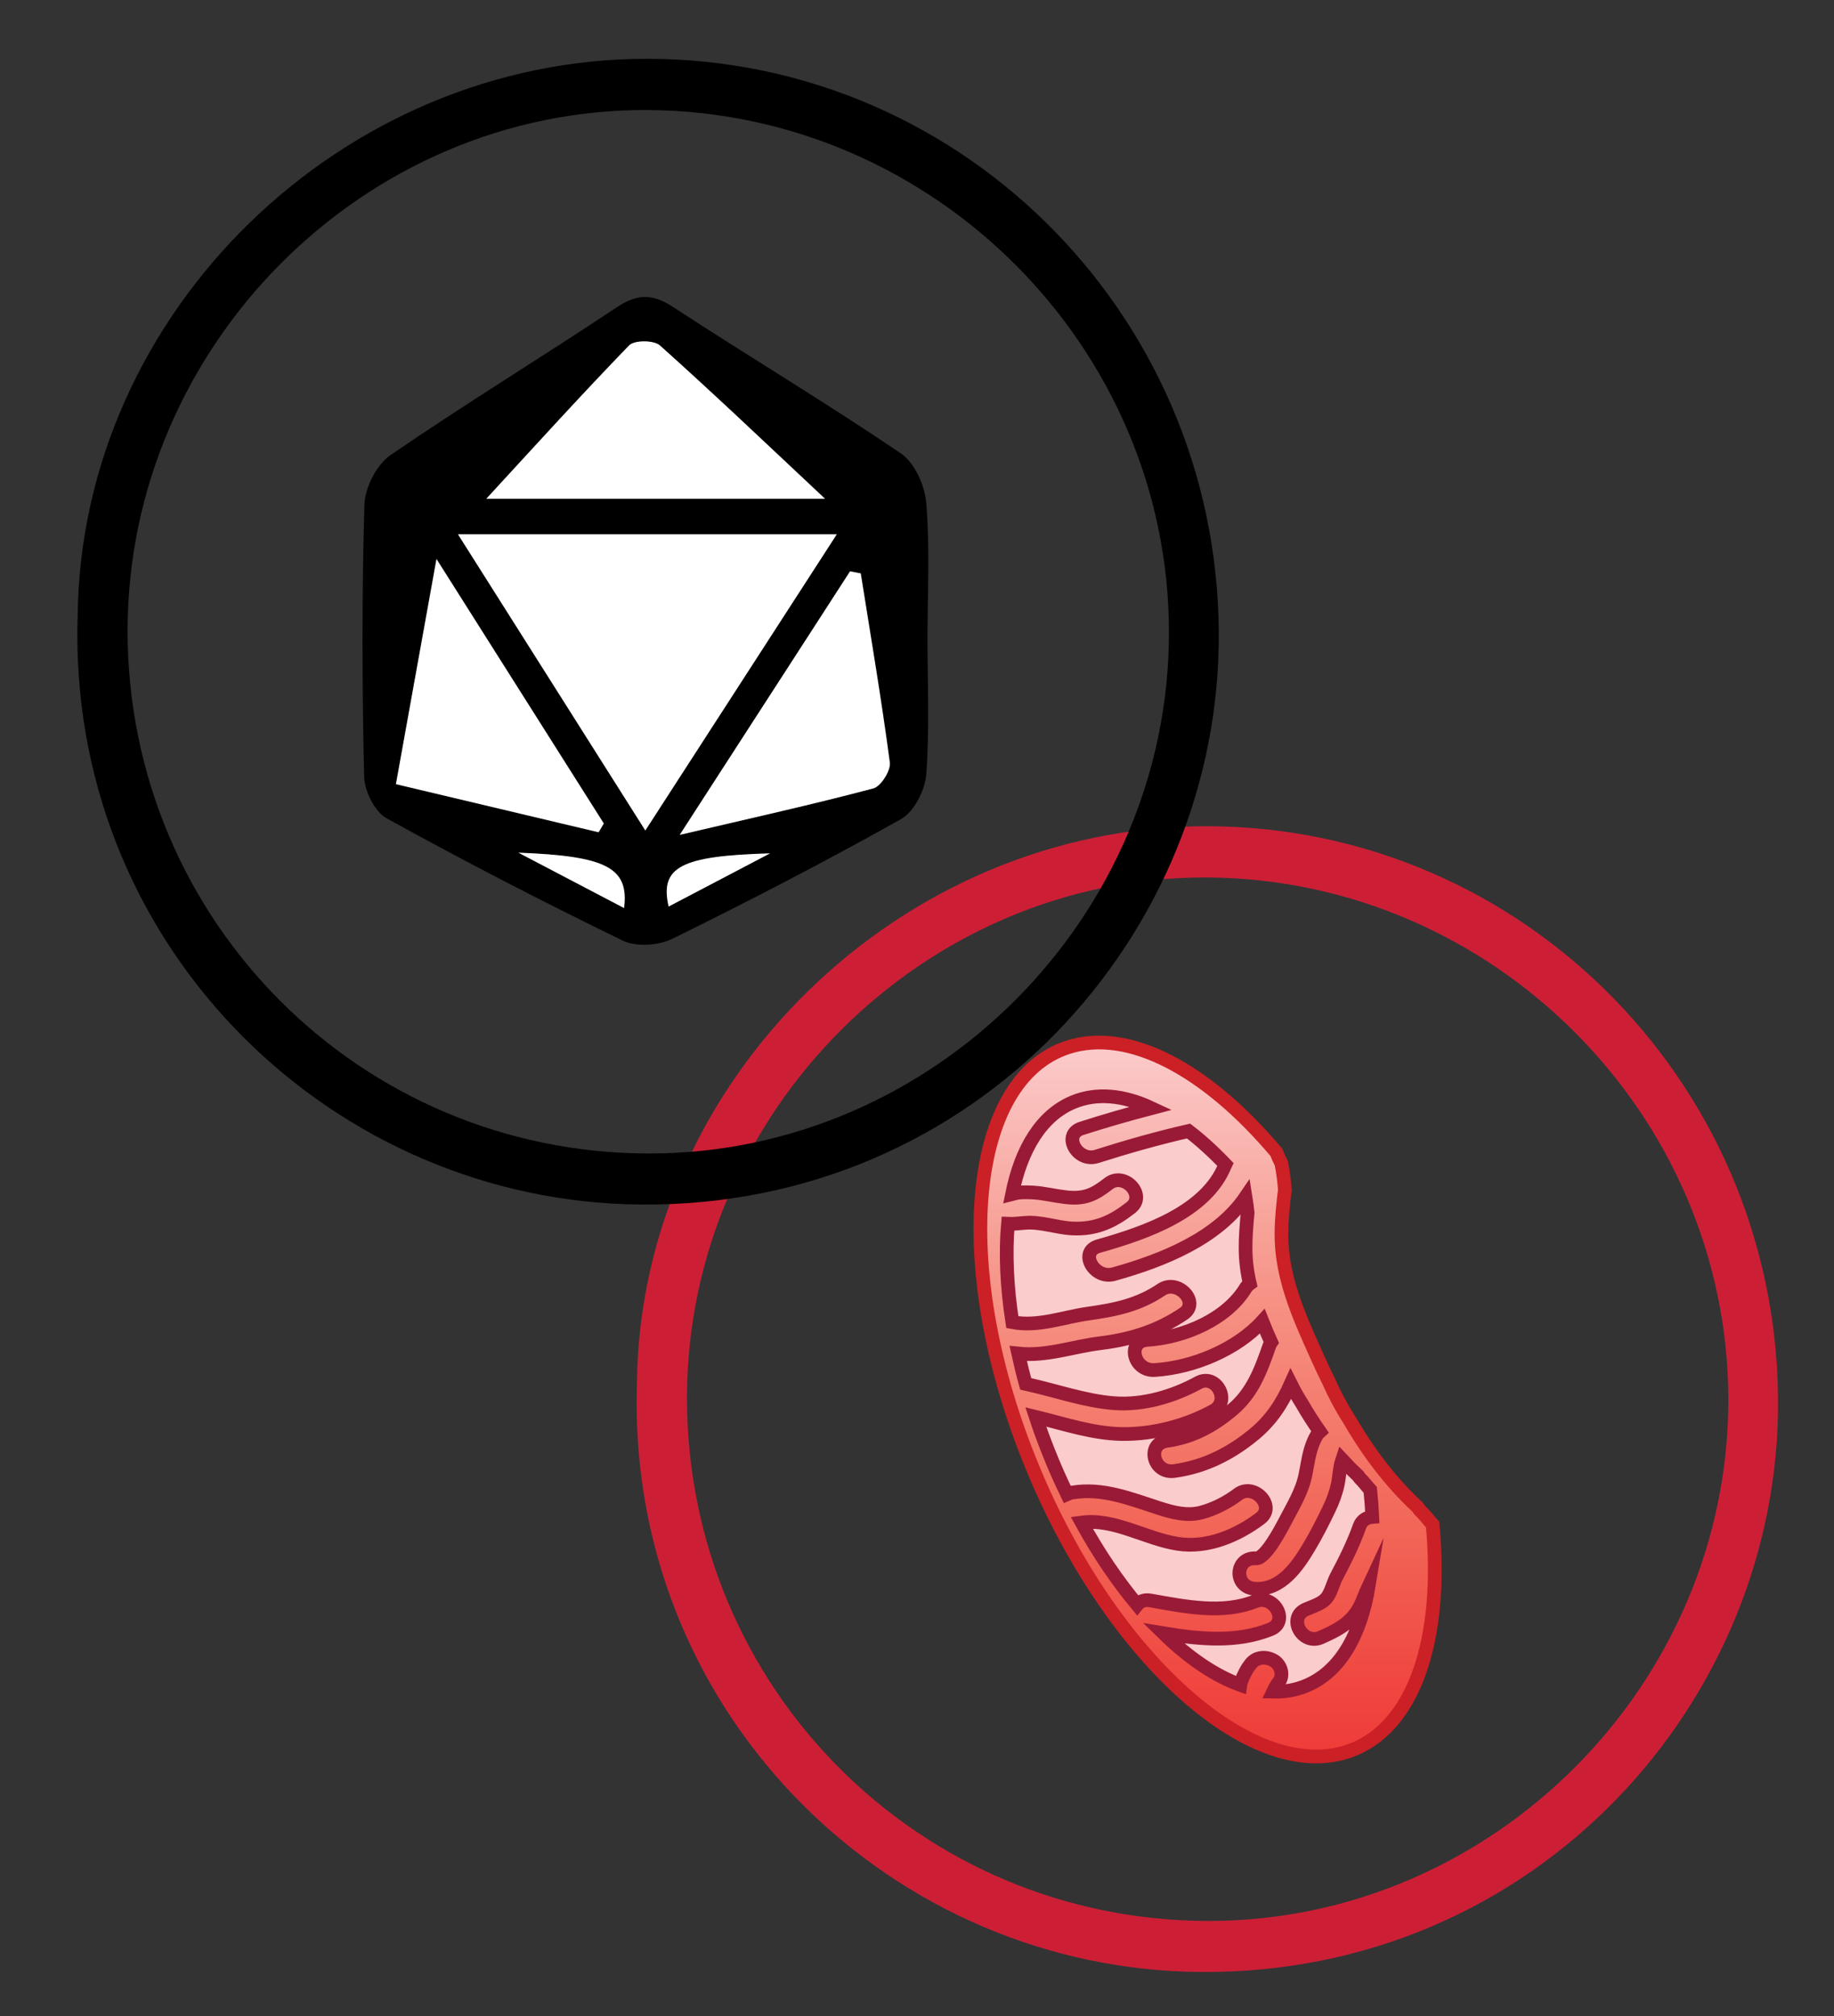 <?xml version="1.0" encoding="utf-8"?>
<!-- Generator: Adobe Illustrator 26.2.1, SVG Export Plug-In . SVG Version: 6.00 Build 0)  -->
<svg version="1.1" id="Layer_1" xmlns="http://www.w3.org/2000/svg" xmlns:xlink="http://www.w3.org/1999/xlink" x="0px" y="0px"
	 viewBox="0 0 133.83 147.13" style="enable-background:new 0 0 133.83 147.13;" xml:space="preserve">
<rect x="0" y="0" width="133.83" height="147.13" fill="#333333" stroke="none"/>
<style type="text/css">
	.st0{fill:url(#SVGID_1_);stroke:#CB2026;stroke-miterlimit:10;}
	.st1{fill:#FBCCCC;stroke:#991A36;stroke-miterlimit:10;}
	.st2{fill:#FFFFFF;}
	.st3{fill:#CC1F36;}
</style>
<linearGradient id="SVGID_1_" gradientUnits="userSpaceOnUse" x1="88.122" y1="76.054" x2="88.122" y2="128.149">
	<stop  offset="0" style="stop-color:#FBCCCC"/>
	<stop  offset="0.352" style="stop-color:#F69386"/>
	<stop  offset="0.657" style="stop-color:#F2695A"/>
	<stop  offset="0.881" style="stop-color:#F04942"/>
	<stop  offset="1" style="stop-color:#EF3B39"/>
</linearGradient>
<path class="st0" d="M104.54,111.25c-0.31-0.34-0.57-0.71-0.9-1.02c-0.08-0.07-0.13-0.15-0.17-0.23c-2.03-1.88-3.67-4.09-5.05-6.47
	c-0.56-0.87-1.04-1.79-1.46-2.73c-0.32-0.65-0.63-1.3-0.92-1.96c-1.3-2.89-2.56-5.71-2.53-8.87c0.01-1.05,0.12-2.1,0.25-3.15
	c-0.05-0.65-0.13-1.3-0.26-1.94c-0.14-0.26-0.26-0.53-0.36-0.79c-5.04-5.99-10.76-9.13-15.24-7.66c-7.21,2.37-8.48,15.79-2.83,29.98
	c5.65,14.19,16.07,23.77,23.28,21.4C103.17,126.2,105.33,119.66,104.54,111.25z"/>
<path class="st1" d="M99.88,115.72c-0.14,0.3-0.27,0.61-0.39,0.92c-0.6,1.57-1.51,2.14-3.09,2.84c-1.37,0.61-2.48-1.43-1.12-2.04
	c0.61-0.27,1.32-0.44,1.65-1.02c0.26-0.44,0.37-0.96,0.61-1.41c0.64-1.2,1.21-2.36,1.67-3.64c0.16-0.45,0.53-0.65,0.93-0.68
	c-0.03-0.64-0.08-1.3-0.15-1.97c-0.25-0.27-0.47-0.58-0.73-0.83c-0.06-0.06-0.1-0.12-0.14-0.19c-0.41-0.38-0.8-0.77-1.18-1.18
	c-0.19,0.57-0.2,1.21-0.32,1.78c-0.14,0.65-0.36,1.25-0.65,1.84c-0.45,0.94-0.93,1.88-1.47,2.78c-0.79,1.32-2,3.14-3.93,3.01
	c-1.57-0.1-1.47-2.32,0.09-2.22c0.68,0.04,1.81-2.12,2.15-2.77c0.56-1.07,1.21-2.13,1.45-3.33c0.21-1.01,0.28-1.93,0.81-2.85
	c0.07-0.12,0.15-0.21,0.24-0.29c-0.46-0.66-0.9-1.34-1.3-2.04c-0.3-0.47-0.57-0.95-0.82-1.45c-0.62,1.39-1.41,2.64-2.69,3.69
	c-1.66,1.37-3.55,2.36-5.82,2.67c-1.53,0.21-2.06-1.99-0.54-2.2c1.88-0.26,3.37-1.09,4.73-2.22c1.54-1.27,2.13-2.93,2.76-4.72
	c0.03-0.1,0.08-0.19,0.13-0.26c-0.23-0.51-0.45-1.01-0.65-1.52c-1.86,2.04-5.01,3.37-7.85,3.55c-1.54,0.1-2.08-2.1-0.54-2.2
	c2.77-0.18,5.82-1.55,7.17-3.77c0.09-0.14,0.2-0.25,0.31-0.33c-0.19-0.81-0.3-1.64-0.31-2.5c-0.01-0.89,0.07-1.78,0.15-2.68
	c-0.04-0.38-0.09-0.77-0.15-1.14c-2.04,3-5.98,4.61-9.61,5.62c-1.45,0.41-2.58-1.63-1.12-2.04c3.51-0.99,7.86-2.51,9.23-5.9
	c0.01-0.02,0.02-0.04,0.03-0.06c-0.89-0.93-1.79-1.75-2.69-2.44c-2.27,0.52-4.49,1.15-6.69,1.85c-1.43,0.46-2.56-1.58-1.12-2.04
	c1.68-0.54,3.38-1.03,5.1-1.48c-2.03-0.95-3.99-1.15-5.7-0.44c-2.3,0.95-3.8,3.38-4.47,6.72c0.16-0.04,0.35-0.1,0.43-0.11
	c0.37-0.04,0.77-0.03,1.14-0.01c0.76,0.05,1.51,0.24,2.27,0.33c1.45,0.19,2.17-0.18,3.2-0.98c1.15-0.9,2.78,0.85,1.63,1.75
	c-1.28,1-2.51,1.61-4.29,1.52c-1.13-0.06-2.28-0.5-3.41-0.41c-0.5,0.04-0.89,0.09-1.27,0.07c-0.19,2.16-0.08,4.59,0.32,7.18
	c1.9,0.36,3.74-0.38,5.56-0.63c2.01-0.28,3.68-0.64,5.31-1.74c1.21-0.82,2.85,0.93,1.63,1.75c-1.82,1.23-3.77,1.87-6.06,2.15
	c-1.98,0.24-3.96,0.98-6.01,0.76c0.16,0.73,0.34,1.47,0.55,2.22c0.04,0.01,0.07,0.01,0.11,0.02c2.1,0.46,4.18,1.21,6.32,1.38
	c2.16,0.17,4.39-0.52,6.16-1.49c1.3-0.71,2.4,1.34,1.12,2.04c-1.92,1.06-4.31,1.72-6.63,1.7c-2.16-0.02-4.25-0.74-6.35-1.25
	c0.28,0.85,0.59,1.7,0.93,2.55c0.42,1.07,0.88,2.1,1.36,3.09c0.11-0.05,0.23-0.1,0.37-0.12c2.22-0.37,4.24,0.46,6.35,1.14
	c1.02,0.33,2.05,0.59,3.07,0.32c0.97-0.26,1.91-0.75,2.68-1.33c1.16-0.88,2.79,0.87,1.63,1.75c-1.61,1.22-3.82,2.21-6.04,1.86
	c-2.35-0.37-4.62-1.87-7-1.55c1.24,2.26,2.62,4.28,4.05,6c0.2-0.25,0.53-0.4,1-0.31c2.53,0.45,5.24,1.01,7.61,0.06
	c1.39-0.56,2.51,1.48,1.12,2.04c-2.47,0.99-5.15,0.73-7.81,0.29c1.86,1.82,3.78,3.11,5.61,3.77c0.01-0.07,0.02-0.15,0.05-0.22
	c0.17-0.47,0.4-0.94,0.72-1.33c0.39-0.49,1.09-0.57,1.68-0.22c0.55,0.33,0.72,1.11,0.36,1.56c-0.06,0.08-0.13,0.16-0.18,0.25
	c-0.01,0.01-0.07,0.13-0.11,0.19c-0.01,0.02-0.02,0.04-0.03,0.07c-0.03,0.06-0.05,0.13-0.08,0.19c0.82,0.02,1.62-0.11,2.36-0.42
	C97.75,122.02,99.28,119.36,99.88,115.72z"/>
<path d="M67.68,46.46c0,3.36,0.16,6.72-0.09,10.06c-0.09,1.15-0.9,2.73-1.86,3.26c-5.47,3.07-11.04,5.95-16.66,8.72
	c-1.01,0.5-2.64,0.61-3.62,0.14c-5.82-2.83-11.57-5.8-17.24-8.93c-0.87-0.48-1.62-2-1.64-3.06c-0.15-6.61-0.17-13.22,0.02-19.83
	c0.04-1.24,0.89-2.91,1.89-3.6c5.42-3.72,11.05-7.15,16.53-10.8c1.49-0.99,2.61-1,4.1-0.02c5.51,3.6,11.16,6.98,16.61,10.67
	c1.01,0.68,1.77,2.35,1.87,3.63C67.86,39.94,67.69,43.21,67.68,46.46z M33.42,38.99c4.7,7.42,9.04,14.29,13.67,21.61
	c4.79-7.41,9.23-14.28,13.97-21.61C51.53,38.99,42.82,38.99,33.42,38.99z M35.49,36.39c7.74,0,15.88,0,24.71,0
	c-4.34-4.06-8.13-7.69-12.04-11.18c-0.44-0.39-1.87-0.4-2.25-0.01C42.33,28.9,38.88,32.72,35.49,36.39z M43.68,60.73
	c0.13-0.21,0.26-0.43,0.39-0.64c-3.92-6.2-7.84-12.39-12.21-19.3c-1.06,5.89-1.98,11-2.96,16.43
	C33.99,58.43,38.83,59.58,43.68,60.73z M62.81,41.84c-0.26-0.05-0.51-0.1-0.77-0.16c-3.99,6.18-7.99,12.36-12.43,19.23
	c5.33-1.25,9.75-2.23,14.13-3.39c0.55-0.15,1.28-1.3,1.2-1.89C64.33,51.03,63.54,46.44,62.81,41.84z M45.54,66.26
	c0.37-2.94-1.28-3.8-7.71-4.04C40.72,63.73,42.96,64.91,45.54,66.26z M56.19,62.27c-6.53,0.18-8.06,1-7.4,3.88
	C51.1,64.94,53.34,63.77,56.19,62.27z"/>
<path class="st2" d="M33.42,38.99c9.4,0,18.11,0,27.64,0c-4.74,7.33-9.18,14.2-13.97,21.61C42.46,53.28,38.12,46.41,33.42,38.99z"/>
<path class="st2" d="M35.49,36.39c3.38-3.67,6.84-7.49,10.42-11.19c0.38-0.39,1.81-0.39,2.25,0.01c3.91,3.5,7.71,7.12,12.04,11.18
	C51.38,36.39,43.23,36.39,35.49,36.39z"/>
<path class="st2" d="M43.68,60.73c-4.84-1.15-9.69-2.3-14.79-3.51c0.98-5.44,1.9-10.54,2.96-16.43c4.37,6.91,8.29,13.11,12.21,19.3
	C43.94,60.3,43.81,60.51,43.68,60.73z"/>
<path class="st2" d="M62.81,41.84c0.73,4.6,1.51,9.19,2.12,13.8c0.08,0.59-0.65,1.74-1.2,1.89c-4.37,1.16-8.79,2.14-14.13,3.39
	c4.44-6.87,8.44-13.05,12.43-19.23C62.3,41.74,62.55,41.79,62.81,41.84z"/>
<path class="st2" d="M45.54,66.26c-2.58-1.35-4.82-2.53-7.71-4.04C44.26,62.46,45.91,63.32,45.54,66.26z"/>
<path class="st2" d="M56.19,62.27c-2.85,1.5-5.09,2.67-7.4,3.88C48.14,63.27,49.66,62.45,56.19,62.27z"/>
<path class="st3" d="M46.48,100.86c0.26-22.09,19.29-40.63,41.64-40.57c23.25,0.06,42.02,19.3,41.62,42.83
	c-0.37,21.95-18.62,41.57-43.26,40.75C64.37,143.12,45.67,124.59,46.48,100.86z M50.13,102.02c0,21.13,16.97,38.14,38.06,38.15
	c20.75,0.01,37.96-17.27,37.93-38.07c-0.03-20.77-17.17-37.94-38.01-38.07C67.43,63.9,50.13,81.2,50.13,102.02z"/>
<path d="M5.67,44.86C5.93,22.77,24.96,4.23,47.31,4.29c23.25,0.06,42.02,19.3,41.62,42.83c-0.37,21.95-18.62,41.57-43.26,40.75
	C23.56,87.12,4.86,68.59,5.67,44.86z M9.31,46.02c0,21.13,16.97,38.14,38.06,38.15C68.12,84.18,85.33,66.9,85.3,46.1
	C85.28,25.33,68.14,8.17,47.3,8.03C26.62,7.9,9.32,25.2,9.31,46.02z"/>
<g>
</g>
<g>
</g>
<g>
</g>
<g>
</g>
<g>
</g>
<g>
</g>
</svg>
